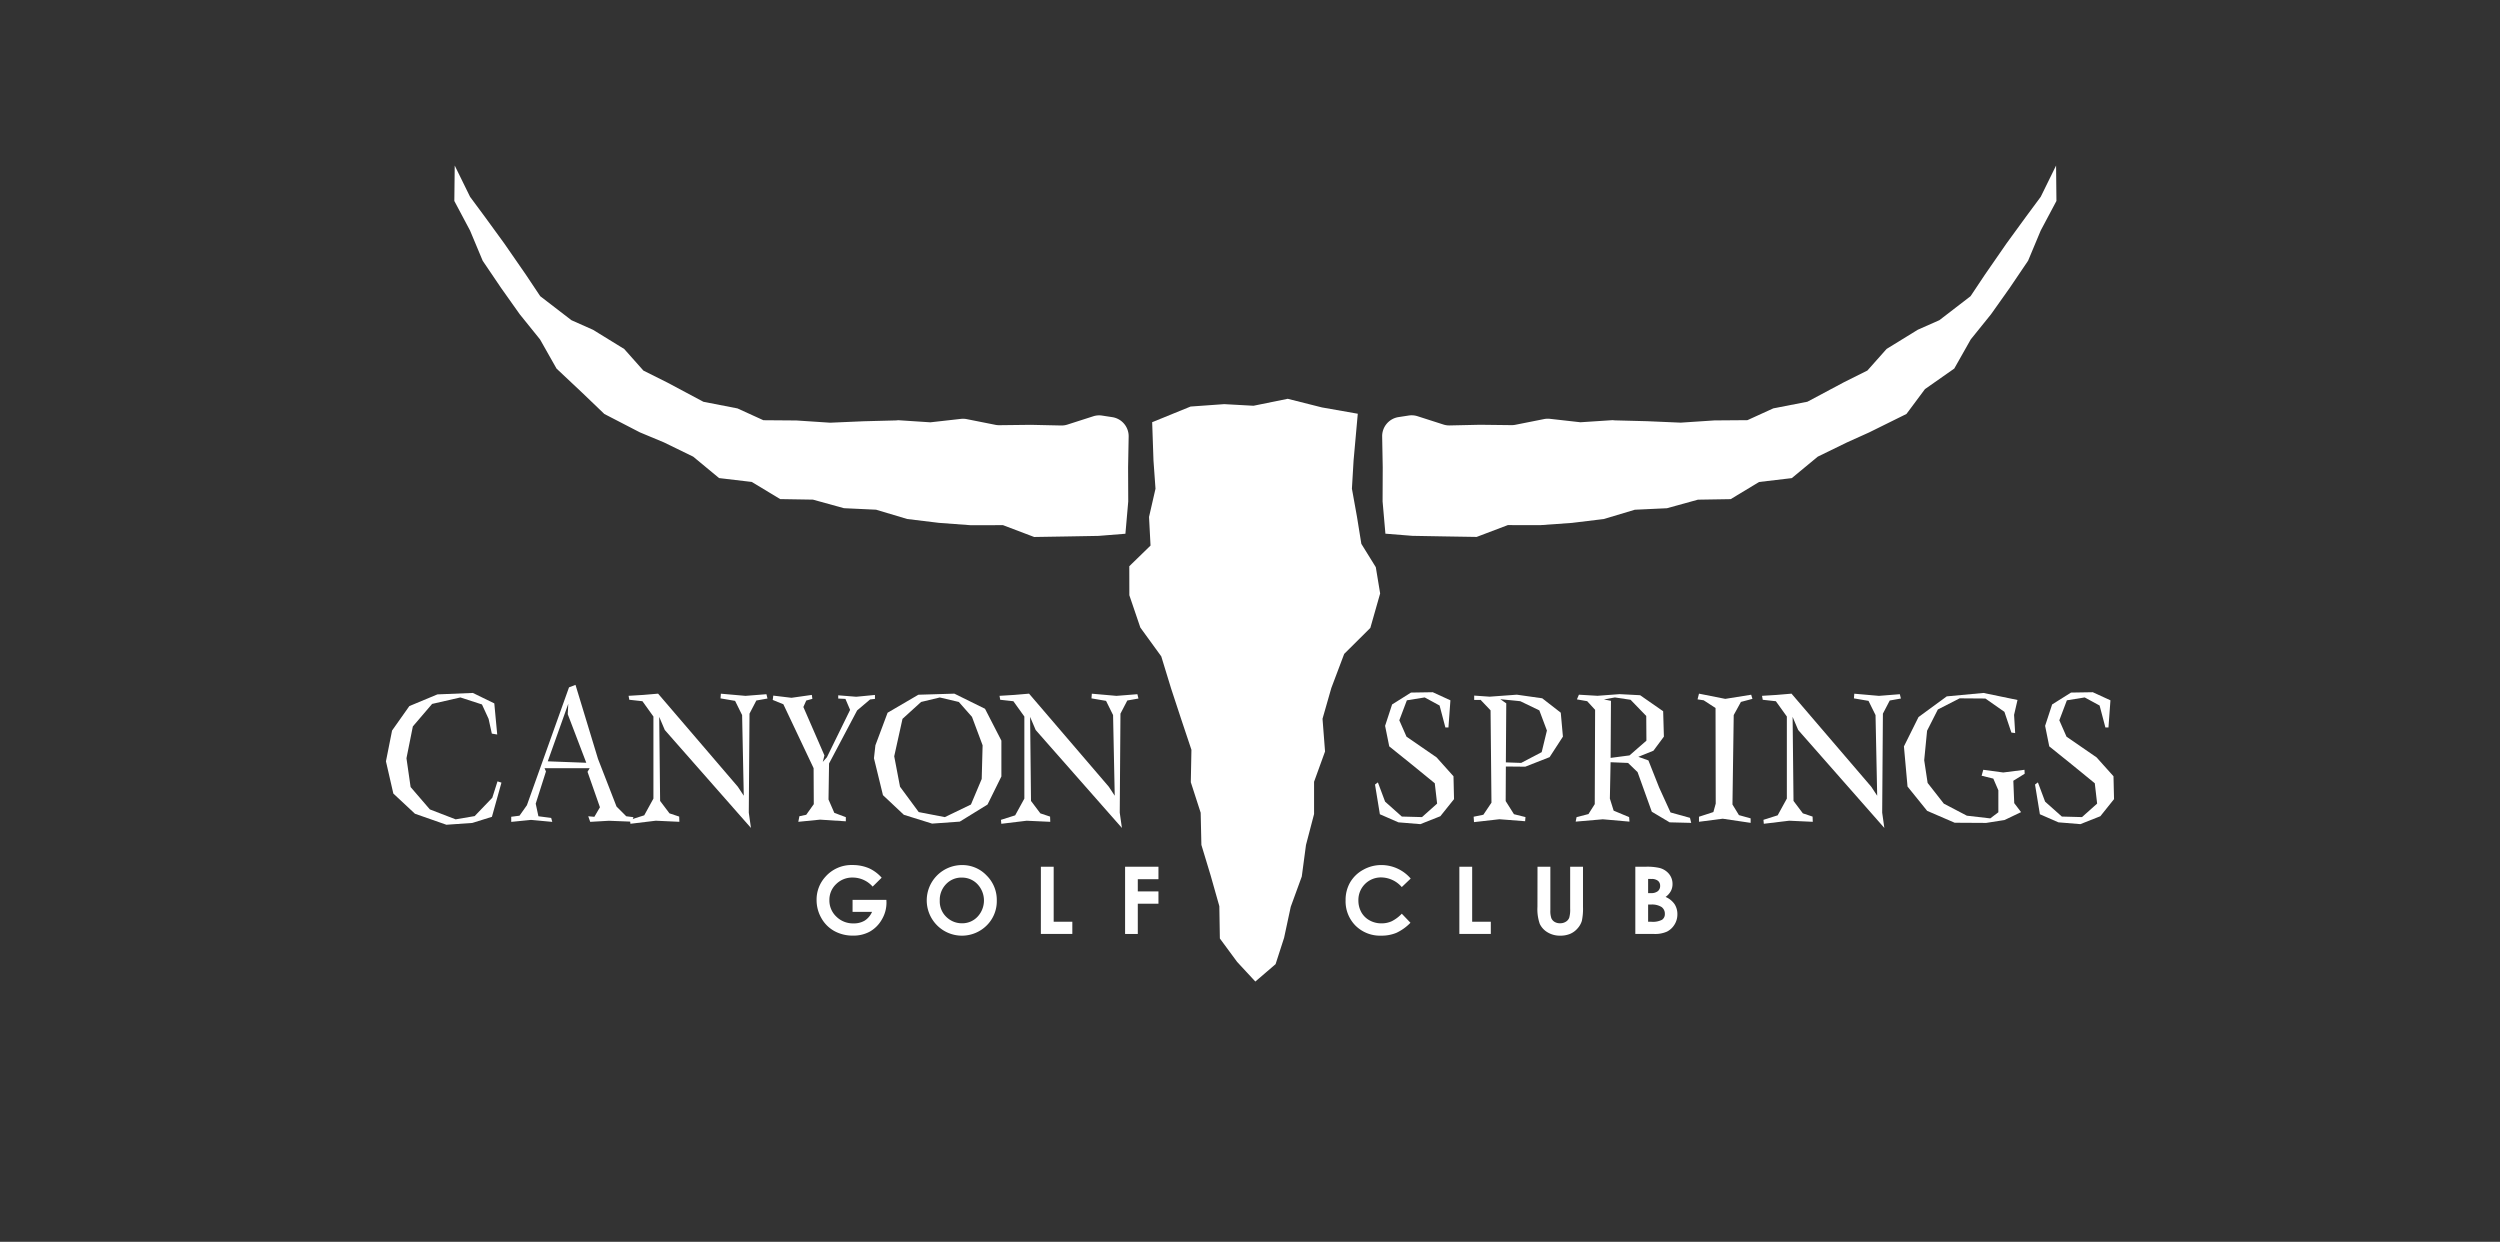 <svg xmlns="http://www.w3.org/2000/svg" xmlns:xlink="http://www.w3.org/1999/xlink" width="301.92" height="149.973" viewBox="0 0 301.92 149.973">
  <rect x="0" y="0" width="301.92" height="149.973" fill="#333333" stroke="none"/>
  <defs>
    <clipPath id="clip-path">
      <rect id="Rectangle_17930" data-name="Rectangle 17930" width="301.92" height="149.973" transform="translate(299 1084.772)" fill="#fff"/>
    </clipPath>
    <clipPath id="clip-path-2">
      <rect id="Rectangle_17929" data-name="Rectangle 17929" width="208.7" height="98.549" fill="#fff"/>
    </clipPath>
  </defs>
  <g id="Canyon_Springs_Golf_Club" data-name="Canyon Springs Golf Club" transform="translate(-299 -1084.771)" clip-path="url(#clip-path)">
    <g id="Group_34862" data-name="Group 34862" transform="translate(345.61 1104.764)">
      <g id="Group_34861" data-name="Group 34861" clip-path="url(#clip-path-2)">
        <path id="Path_68676" data-name="Path 68676" d="M21.422,0l1.854,3.776,1.8,2.432L27.4,9.4l2.608,3.768,1.739,2.609,3.769,2.9,2.608,1.159,3.768,2.319,2.319,2.608,2.9,1.449,4.348,2.319,4.114.8,3.126,1.425,3.994.031,4.067.269,4.043-.174,3.863-.1a2.353,2.353,0,0,0,.3-.028l3.9.255,3.684-.414a2.334,2.334,0,0,1,.716.031l3.451.687a2.329,2.329,0,0,0,.483.044l3.8-.044,3.656.08a2.338,2.338,0,0,0,.766-.112l3.114-1a2.332,2.332,0,0,1,1.069-.085l1.228.189a2.333,2.333,0,0,1,1.979,2.349l-.068,3.716.017,4.116-.341,3.9-3.256.26-3.879.069-3.883.063-3.767-1.43-3.881.009L79.9,43.151l-3.843-.466-3.747-1.123-3.885-.182-3.738-1.033-3.959-.065-3.43-2.072-3.949-.466-3.131-2.59-3.522-1.717-2.918-1.218L39.489,30l-2.672-2.564-3.1-2.916L31.726,21l-2.45-3.038-2.264-3.194L24.8,11.5,23.275,7.856l-1.9-3.576Z" transform="translate(-13.116)" fill="#fff"/>
        <path id="Path_68677" data-name="Path 68677" d="M392.7,0l-1.854,3.776-1.8,2.432L386.72,9.4l-2.608,3.768-1.739,2.609-3.768,2.9L376,19.829l-3.768,2.319-2.319,2.608-2.9,1.449-4.348,2.319-4.114.8-3.126,1.425-3.994.031-4.067.269-4.043-.174-3.863-.1a2.354,2.354,0,0,1-.3-.028l-3.9.255-3.684-.414a2.334,2.334,0,0,0-.716.031l-3.451.687a2.33,2.33,0,0,1-.483.044l-3.8-.044-3.656.08a2.338,2.338,0,0,1-.765-.112l-3.114-1a2.332,2.332,0,0,0-1.069-.085l-1.228.189a2.333,2.333,0,0,0-1.979,2.349l.068,3.716-.017,4.116.341,3.9,3.256.26,3.879.069,3.883.063,3.767-1.43,3.881.009,3.861-.274,3.843-.466,3.747-1.123,3.885-.182,3.738-1.033,3.959-.065,3.43-2.072,3.949-.466,3.131-2.59,3.522-1.717,2.7-1.218L374.63,30l2.234-3,3.54-2.482L382.393,21l2.45-3.038,2.264-3.194,2.214-3.274,1.523-3.642,1.9-3.576Z" transform="translate(-191.002)" fill="#fff"/>
        <path id="Path_68678" data-name="Path 68678" d="M243.242,138.067l-.063-3.9-1.049-3.707-1.118-3.691-.087-3.886-1.191-3.687.075-3.915-1.231-3.682-1.218-3.7-1.194-3.9-2.527-3.481-1.327-3.9-.007-3.506,2.565-2.495-.181-3.456.781-3.409-.244-3.407-.158-4.628,4.639-1.89,4.058-.29,3.542.195,4.131-.841,4.134,1.043,4.327.762-.508,5.653-.2,3.4.614,3.409.524,3.251,1.746,2.818L262.6,96.4l-1.185,4.163-3.158,3.138-1.555,4.122-1.062,3.712.305,3.947-1.326,3.661,0,3.9-.975,3.728-.509,3.814-1.332,3.655L251,137.984l-1.028,3.185-2.445,2.1-2.194-2.366Z" transform="translate(-142.532 -44.723)" fill="#fff"/>
        <path id="Path_68679" data-name="Path 68679" d="M13.239,167.725l.2,2.109-.652-.109-.391-1.783-.8-1.739-2.608-.847-3.413.783-2.326,2.717L2.478,172.7l.5,3.478,2.326,2.7,3.109,1.2,2.3-.391,2.13-2.217.63-1.978.478.152-1.152,4.13-2.369.739-3.13.218L3.5,179.4.892,176.963,0,173.072l.739-3.717L2.826,166.4l3.391-1.413,4.282-.174,2.587,1.261Z" transform="translate(0 -101.121)" fill="#fff"/>
        <path id="Path_68680" data-name="Path 68680" d="M39.153,178.214l1-.13.892-1.261,5.086-14.238.783-.3,2.717,8.935,2.239,5.76,1.174,1.174.87.109-.2.543-2.761-.109-2.26.131-.239-.674.739.065.674-1.152-1.5-4.282.261-.435H43.174l.174.391-1.239,3.891.326,1.522,1.543.2.131.478-2.565-.239-2.391.239Zm9.064-6.521-2.239-5.869.065-1.261-2.478,6.956Z" transform="translate(-24.023 -99.568)" fill="#fff"/>
        <path id="Path_68681" data-name="Path 68681" d="M77.609,165.19l1.782-.152,9.63,11.239.717,1.087-.2-9.738-.848-1.717-1.761-.3.044-.565,2.978.261,2.522-.2.131.522-1.348.239-.825,1.586-.087,11.956.261,1.848L80.2,169.429l-.674-1.587.109,10.151,1.13,1.5,1.174.391.022.63-2.848-.131-3.065.37L76,180.275l1.717-.544,1.109-2.021V167.8L77.5,165.951l-1.587-.174-.087-.478Z" transform="translate(-46.524 -101.26)" fill="#fff"/>
        <path id="Path_68682" data-name="Path 68682" d="M123.149,165.779l2.457-.348.065.478-.739.2-.348.783,2.544,5.847-.2.783.5-.565,2.8-5.717-.565-1.326-.87-.043v-.391l2.174.174,2.261-.218v.478l-.587.065-1.565,1.326-3.391,6.412-.065,4.348.7,1.609,1.391.521v.5l-3.109-.2-2.63.261.13-.674.826-.174.913-1.283-.022-4.347-3.652-7.717-1.283-.522.065-.522Z" transform="translate(-74.172 -101.501)" fill="#fff"/>
        <path id="Path_68683" data-name="Path 68683" d="M154.147,167.341l3.717-2.174,4.348-.13,3.7,1.826,1.978,3.847v4.326l-1.674,3.391-3.348,2.065-3.347.239-3.413-1.065-2.521-2.37-1.087-4.456.174-1.565Zm1.8.739-1,4.521.7,3.674,2.261,3.065,3.152.608,3.152-1.521,1.3-3.086.109-4.065-1.283-3.435-1.587-1.8-2.3-.543-2.261.543Z" transform="translate(-93.564 -101.259)" fill="#fff"/>
        <path id="Path_68684" data-name="Path 68684" d="M193.538,165.19l1.782-.152,9.63,11.239.717,1.087-.2-9.738-.848-1.717-1.761-.3.044-.565,2.978.261,2.522-.2.131.522-1.348.239-.826,1.586-.087,11.956.261,1.848-10.412-11.825-.674-1.587.109,10.151,1.13,1.5,1.174.391.022.63-2.848-.131-3.065.37-.043-.478,1.717-.544,1.109-2.021V167.8l-1.326-1.848-1.587-.174-.087-.478Z" transform="translate(-117.653 -101.26)" fill="#fff"/>
        <path id="Path_68685" data-name="Path 68685" d="M311.155,166.066l2.282-1.434,2.631-.043,2.13.978-.238,3.282h-.369l-.7-2.652-1.8-.978-2.152.348-.913,2.413.87,1.978,3.63,2.5,2.044,2.282.065,2.76-1.652,2.065-2.413.956-2.652-.217-2.239-.978-.587-3.587.348-.26.87,2.326,2.021,1.8,2.435.065,1.826-1.63-.283-2.456-2.717-2.217-2.783-2.239-.5-2.478Z" transform="translate(-189.644 -100.984)" fill="#fff"/>
        <path id="Path_68686" data-name="Path 68686" d="M339.981,166v-.522l1.87.131,3.282-.24,3.065.435,2.239,1.739.261,2.891-1.608,2.478-2.935,1.152-2.348-.022-.022,4.174,1,1.586,1.391.348-.043.5-3.108-.239-3.065.348-.044-.652,1.174-.239.978-1.457-.109-11.151-1.2-1.261Zm3.826,7.543,1.848.065,2.478-1.3.631-2.609-.914-2.434-2.3-1.109-2.413-.24.718.5Z" transform="translate(-208.557 -101.466)" fill="#fff"/>
        <path id="Path_68687" data-name="Path 68687" d="M374.439,165.4l2.674-.2,2.478.13,2.782,1.935.088,3.065-1.261,1.7-1.826.739,1.217.435,1.3,3.282,1.37,3,2.348.652.152.609-2.608-.065L381,179.4l-1.717-4.782-1.152-1.109-2.108-.087-.087,4.391.456,1.457,1.87.782.043.544-3.217-.283-3.282.283.109-.544,1.434-.369.761-1.2.043-11.39-.957-1.043-1.239-.217.239-.566Zm1.63.608-.043,6.891,2.282-.3,2.043-1.783-.021-2.978-1.891-1.956-1.892-.283-1.325.24Z" transform="translate(-228.126 -101.363)" fill="#fff"/>
        <path id="Path_68688" data-name="Path 68688" d="M410.062,165.037l3.174.63,3.13-.5.152.5-1.391.369-.87,1.587-.152,10.8.782,1.283,1.413.392v.543l-3.369-.5-2.869.37v-.609l1.739-.565.283-1.022-.022-11.543-1.434-.934-.739-.109Z" transform="translate(-251.489 -101.259)" fill="#fff"/>
        <path id="Path_68689" data-name="Path 68689" d="M431.81,165.19l1.783-.152,9.629,11.239.718,1.087-.2-9.738-.849-1.717-1.76-.3.043-.565,2.978.261,2.522-.2.13.522-1.348.239-.826,1.586-.087,11.956.261,1.848L434.4,169.429l-.674-1.587.109,10.151,1.13,1.5,1.174.391.021.63-2.847-.131-3.066.37-.043-.478,1.717-.544,1.109-2.021V167.8l-1.326-1.848-1.586-.174-.087-.478Z" transform="translate(-263.846 -101.26)" fill="#fff"/>
        <path id="Path_68690" data-name="Path 68690" d="M486.5,167.095l-2.3-1.608-3.109-.022-2.631,1.348-1.3,2.565-.347,3.565.413,2.739,1.956,2.5,2.783,1.456,2.826.326.978-.739v-2.652l-.609-1.413-1.413-.348.2-.717,2.413.326,2.565-.326.022.478-1.37.848.109,2.7.826,1.087-2,.956-2.217.348-3.8-.022-3.326-1.435-2.369-2.935-.435-4.847,1.761-3.544,3.413-2.5,4.434-.413,4.109.848-.414,1.8.131,2.2-.457-.065Z" transform="translate(-291.041 -101.121)" fill="#fff"/>
        <path id="Path_68691" data-name="Path 68691" d="M517.421,166.066l2.282-1.434,2.63-.043,2.131.978-.239,3.282h-.37l-.7-2.652-1.8-.978-2.152.348-.913,2.413.869,1.978,3.63,2.5,2.044,2.282.065,2.76-1.652,2.065-2.413.956-2.651-.217-2.239-.978-.587-3.587.348-.26.87,2.326,2.022,1.8,2.434.065,1.826-1.63-.283-2.456-2.717-2.217-2.782-2.239-.5-2.478Z" transform="translate(-316.2 -100.984)" fill="#fff"/>
        <path id="Path_68692" data-name="Path 68692" d="M142.438,220.126l-1.088,1.076a3.217,3.217,0,0,0-2.408-1.093,2.753,2.753,0,0,0-2.008.795,2.607,2.607,0,0,0-.809,1.932,2.673,2.673,0,0,0,.84,1.992,2.856,2.856,0,0,0,2.072.817,2.539,2.539,0,0,0,1.351-.337,2.365,2.365,0,0,0,.887-1.054h-2.351V222.8h4.084l.011.342a3.972,3.972,0,0,1-.552,2.02,3.859,3.859,0,0,1-1.43,1.457,4.07,4.07,0,0,1-2.059.5,4.575,4.575,0,0,1-2.255-.549,4.021,4.021,0,0,1-1.567-1.565,4.368,4.368,0,0,1-.577-2.191,4.072,4.072,0,0,1,1.065-2.8,4.2,4.2,0,0,1,3.289-1.418,5.01,5.01,0,0,1,1.981.392,4.538,4.538,0,0,1,1.523,1.137" transform="translate(-82.571 -134.121)" fill="#fff"/>
        <path id="Path_68693" data-name="Path 68693" d="M173.293,218.6a4.03,4.03,0,0,1,2.963,1.247,4.152,4.152,0,0,1,1.24,3.041,4.106,4.106,0,0,1-1.223,3.008,4.238,4.238,0,0,1-6.006-.033,4.266,4.266,0,0,1,3.026-7.263m-.016,1.512a2.547,2.547,0,0,0-1.9.784,2.729,2.729,0,0,0-.768,1.992,2.6,2.6,0,0,0,.967,2.13,2.651,2.651,0,0,0,1.724.613,2.516,2.516,0,0,0,1.873-.795,2.864,2.864,0,0,0-.005-3.921,2.538,2.538,0,0,0-1.895-.8" transform="translate(-103.726 -134.121)" fill="#fff"/>
        <path id="Path_68694" data-name="Path 68694" d="M204.676,219.126h1.545v6.645h2.252v1.473h-3.8Z" transform="translate(-125.58 -134.446)" fill="#fff"/>
        <path id="Path_68695" data-name="Path 68695" d="M230.99,219.126h4.029v1.507h-2.495v1.474h2.495v1.485h-2.495v3.654H230.99Z" transform="translate(-141.725 -134.446)" fill="#fff"/>
        <path id="Path_68696" data-name="Path 68696" d="M307.766,220.228l-1.081,1.03a3.347,3.347,0,0,0-2.482-1.165,2.719,2.719,0,0,0-2.757,2.757,2.9,2.9,0,0,0,.353,1.442,2.529,2.529,0,0,0,1,.989,2.9,2.9,0,0,0,1.434.359,2.95,2.95,0,0,0,1.229-.251,4.408,4.408,0,0,0,1.225-.915l1.048,1.093a5.75,5.75,0,0,1-1.7,1.218,4.642,4.642,0,0,1-1.827.34,4.2,4.2,0,0,1-3.1-1.2,4.156,4.156,0,0,1-1.207-3.077,4.212,4.212,0,0,1,.549-2.158,4.083,4.083,0,0,1,1.574-1.518,4.437,4.437,0,0,1,2.2-.574,4.678,4.678,0,0,1,3.538,1.631" transform="translate(-184.006 -134.121)" fill="#fff"/>
        <path id="Path_68697" data-name="Path 68697" d="M335.453,219.126H337v6.645h2.252v1.473h-3.8Z" transform="translate(-205.819 -134.446)" fill="#fff"/>
        <path id="Path_68698" data-name="Path 68698" d="M359.877,219.125h1.551v5.251a2.717,2.717,0,0,0,.118.959.958.958,0,0,0,.392.45,1.236,1.236,0,0,0,.66.168,1.279,1.279,0,0,0,.7-.187.983.983,0,0,0,.408-.477,3.53,3.53,0,0,0,.114-1.106v-5.057h1.55v4.841a7.036,7.036,0,0,1-.138,1.7,2.417,2.417,0,0,1-.527.916,2.446,2.446,0,0,1-.9.654,3.04,3.04,0,0,1-1.181.213,2.86,2.86,0,0,1-1.538-.405,2.365,2.365,0,0,1-.935-1.016,5.368,5.368,0,0,1-.282-2.061Z" transform="translate(-220.805 -134.445)" fill="#fff"/>
        <path id="Path_68699" data-name="Path 68699" d="M390.443,227.245v-8.119h1.277a6.628,6.628,0,0,1,1.624.143,2.176,2.176,0,0,1,1.161.718,1.889,1.889,0,0,1,.43,1.236,1.8,1.8,0,0,1-.2.842,2.138,2.138,0,0,1-.637.709,2.545,2.545,0,0,1,1.082.87,2.2,2.2,0,0,1,.342,1.233,2.293,2.293,0,0,1-.354,1.247,2.255,2.255,0,0,1-.911.842,3.513,3.513,0,0,1-1.542.279Zm1.545-6.645v1.711h.338a1.259,1.259,0,0,0,.84-.237.81.81,0,0,0,.274-.646.757.757,0,0,0-.26-.6,1.192,1.192,0,0,0-.792-.223Zm0,3.091v2.081h.387a2.4,2.4,0,0,0,1.3-.243.818.818,0,0,0,.334-.706.989.989,0,0,0-.393-.828,2.166,2.166,0,0,0-1.306-.3Z" transform="translate(-239.558 -134.446)" fill="#fff"/>
      </g>
    </g>
  </g>
</svg>
